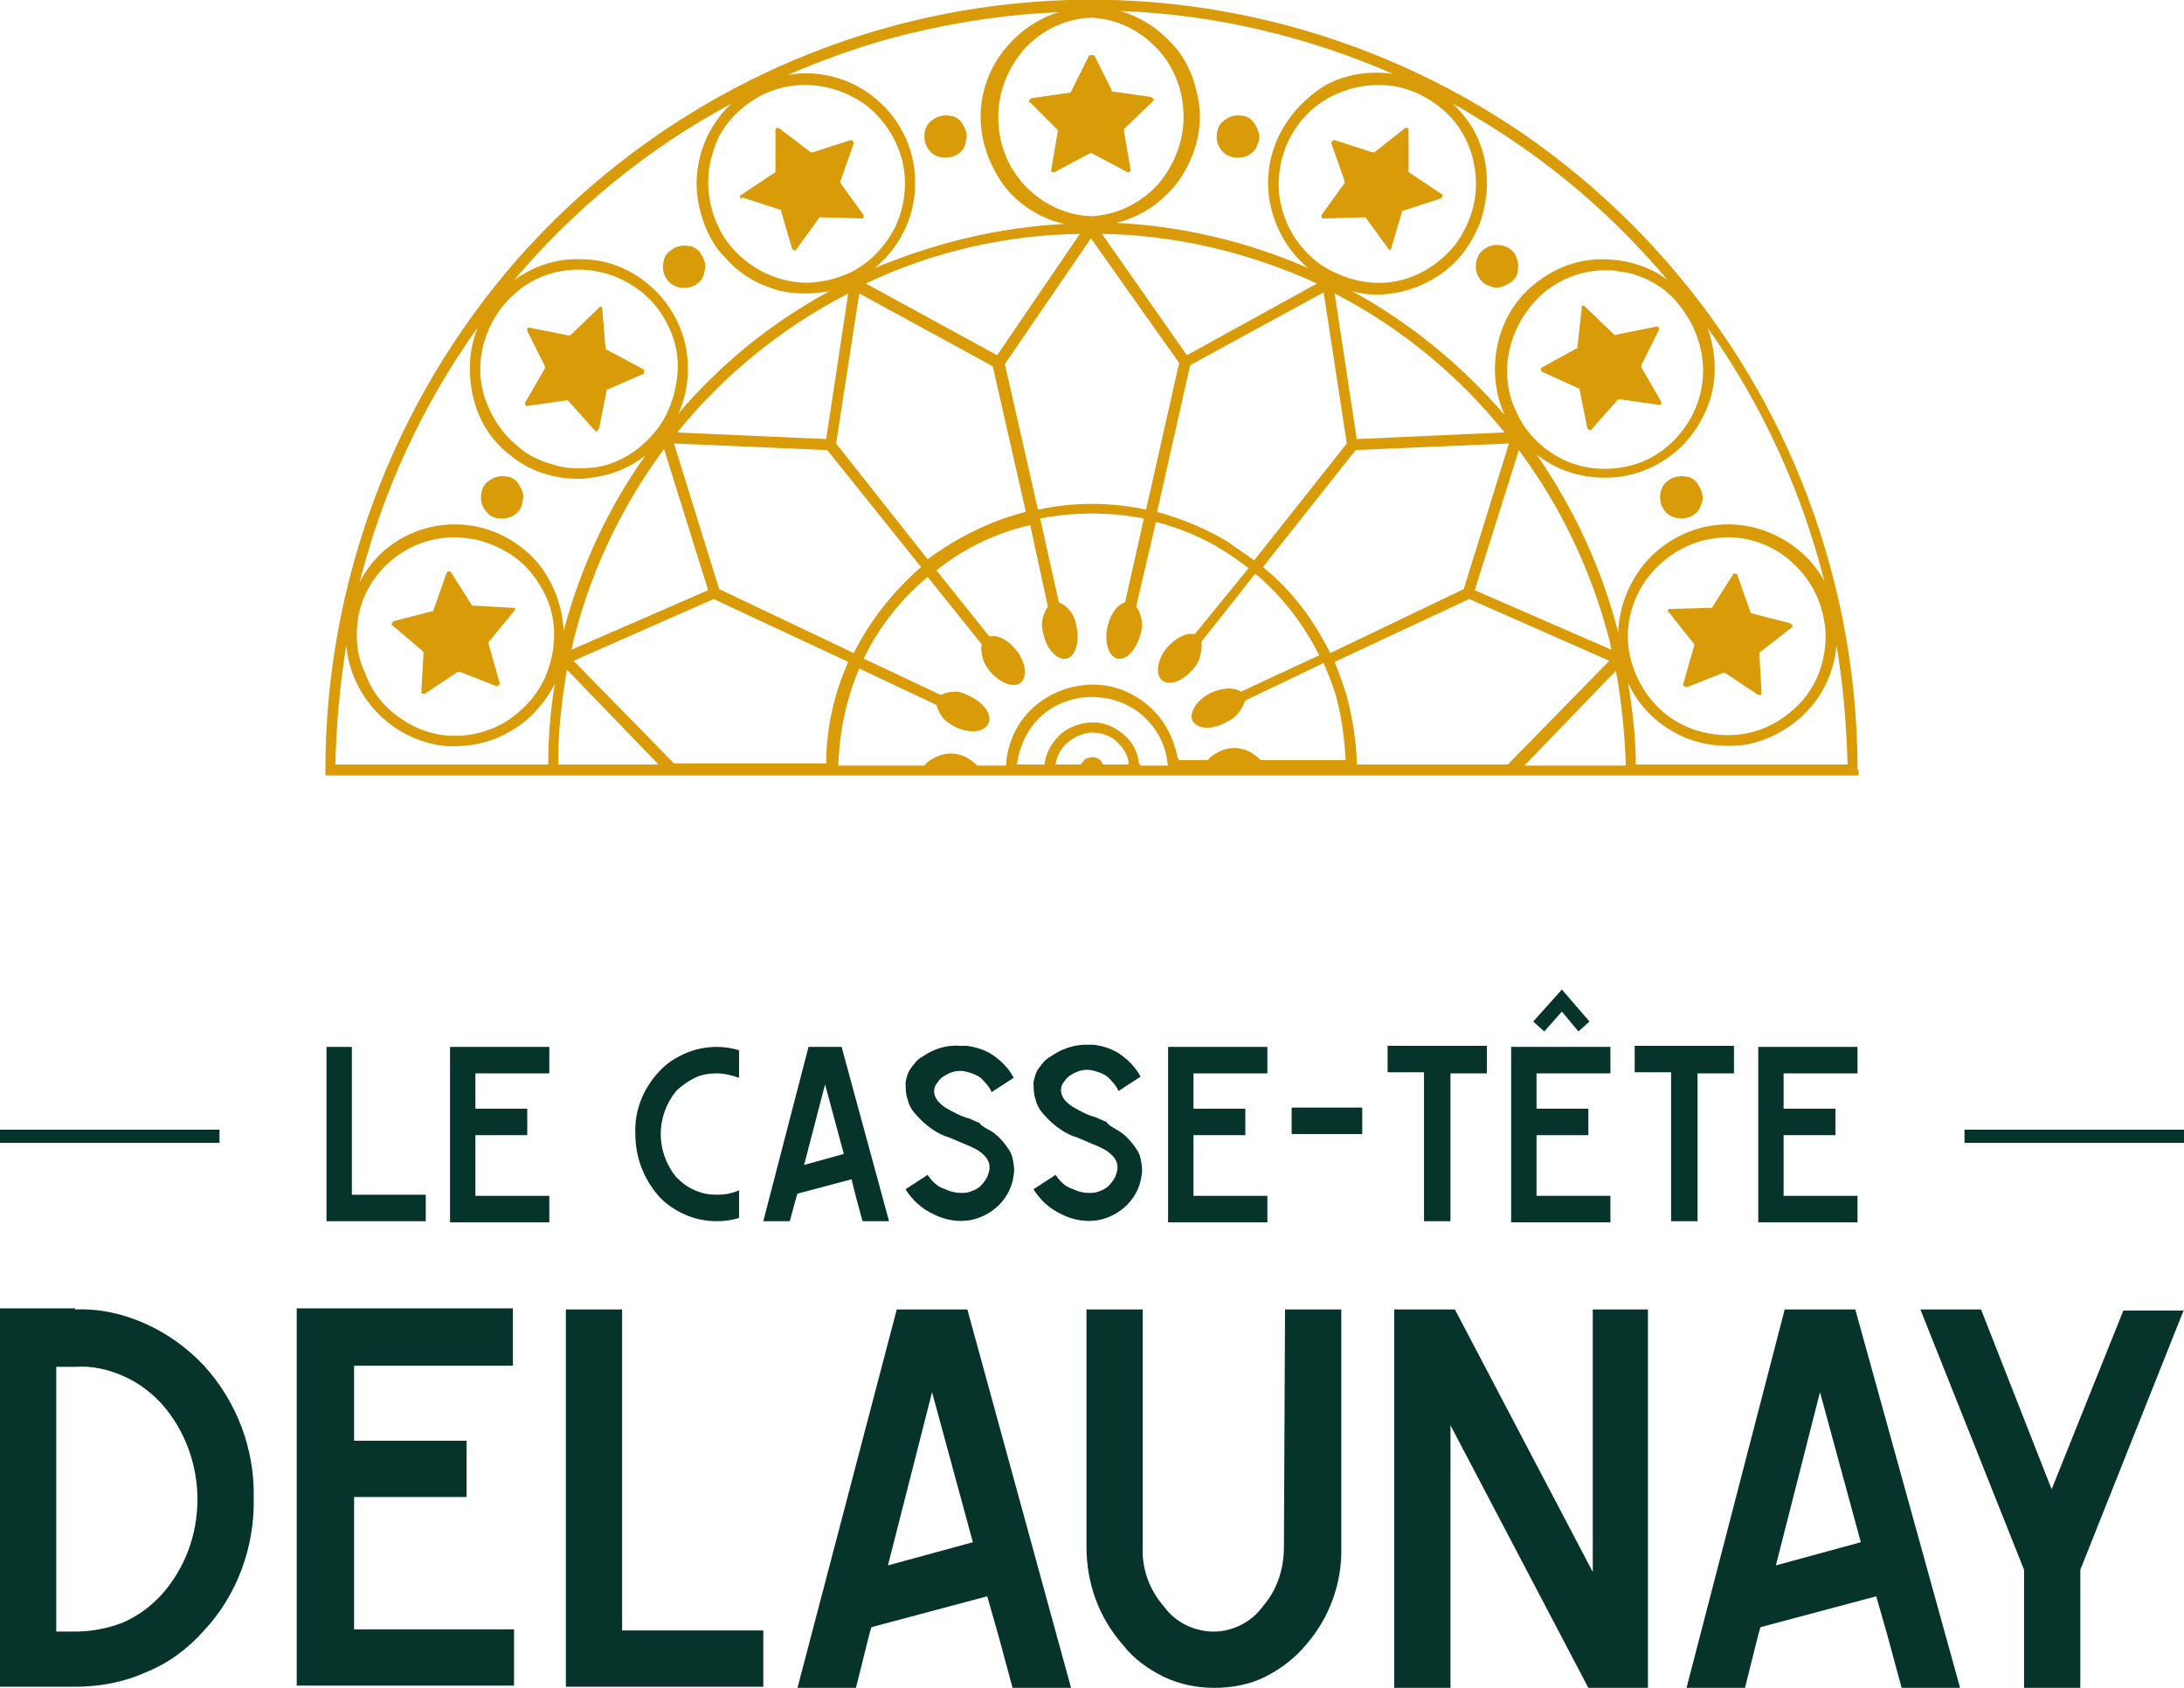 <?xml version="1.0" encoding="utf-8"?>
<!-- Generator: Adobe Illustrator 25.3.0, SVG Export Plug-In . SVG Version: 6.00 Build 0)  -->
<svg version="1.1" id="Calque_1" xmlns="http://www.w3.org/2000/svg" xmlns:xlink="http://www.w3.org/1999/xlink" x="0px" y="0px"
	 viewBox="0 0 198 153" style="enable-background:new 0 0 198 153;" xml:space="preserve">
<style type="text/css">
	.st0{fill:#06332A;}
	.st1{fill:#D99B07;}
</style>
<g>
	<g>
		<path class="st0" d="M6.8,118.7c2.2-0.1,4.4,0.4,6.4,1.3c2,0.9,3.8,2.2,5.3,3.8c3,3.3,4.6,7.6,4.5,12c0.1,4.4-1.5,8.8-4.5,12
			c-1.5,1.7-3.3,3-5.3,3.8c-2,0.9-4.2,1.3-6.4,1.3H0v-34.3H6.8z M6.8,147.9c1.5,0,3-0.3,4.3-0.8c1.4-0.6,2.6-1.5,3.6-2.6
			c2.1-2.4,3.2-5.4,3.2-8.6c0-3.1-1.1-6.2-3.2-8.6c-1-1.1-2.2-2-3.6-2.6c-1.4-0.6-2.8-0.9-4.3-0.8H5.1v24H6.8z"/>
		<path class="st0" d="M46.5,118.7v5.1H32.1v6.8h10.2v5.1H32.1v12h14.5v5.1H26.9v-34.2H46.5z"/>
		<path class="st0" d="M56.4,118.8v29h12.8v5.1H51.3v-34.2H56.4z"/>
		<path class="st0" d="M116.5,118.7h5.1v21.5c0.1,3.3-1.1,6.5-3.2,8.9c-1,1.2-2.3,2.2-3.7,2.9c-1.4,0.7-3,1-4.6,1s-3.1-0.3-4.6-1
			c-1.4-0.7-2.7-1.6-3.7-2.9c-2.2-2.5-3.3-5.6-3.3-8.9v-21.5h5.1v21.5c-0.1,2,0.6,3.9,1.9,5.4c0.5,0.7,1.2,1.3,2,1.7
			c0.8,0.4,1.7,0.6,2.5,0.6c0.9,0,1.7-0.2,2.5-0.6c0.8-0.4,1.5-1,2-1.7c1.3-1.5,1.9-3.4,1.9-5.4L116.5,118.7z"/>
		<path class="st0" d="M149.4,118.7V153H144l-12.5-23.8V153h-5.1v-34.3h5.5l12.5,23.8v-23.8H149.4z"/>
		<path class="st0" d="M198,118.7l-9.4,23.6V153h-5.1v-10.7l-9.4-23.6h5.5L186,135l6.5-16.2H198z"/>
		<path class="st0" d="M87.7,118.7h-6.4L72.3,153h5.3l1.2-4.8l0.2-0.7l10.5-2.8l1,3.5l1.3,4.8h5.3L87.7,118.7z M84.5,126.2l3.7,13.6
			l-7.7,2.1L84.5,126.2z"/>
		<path class="st0" d="M168.2,118.7h-6.4l-8.9,34.3h5.3l1.2-4.8l0.2-0.7l10.5-2.8l1,3.5l1.3,4.8h5.3L168.2,118.7z M165,126.2
			l3.7,13.6l-7.7,2.1L165,126.2z"/>
		<path class="st0" d="M31.9,94.9v13.4h6.7v2.4h-9V94.9H31.9z"/>
		<path class="st0" d="M49.8,94.9v2.4h-6.7v3.2h4.7v2.4h-4.7v5.5h6.7v2.4h-9V94.9H49.8z"/>
		<path class="st0" d="M57.6,102.8c-0.1-2.1,0.7-4.1,2.1-5.6c0.7-0.8,1.5-1.3,2.4-1.7s1.9-0.6,2.9-0.6c0.7,0,1.3,0.1,2,0.3v2.5
			c-0.6-0.2-1.3-0.4-2-0.4c-0.7,0-1.4,0.1-2,0.4c-0.6,0.3-1.2,0.7-1.7,1.2c-0.9,1.1-1.4,2.5-1.4,3.9c0,1.4,0.5,2.8,1.4,3.9
			c0.5,0.5,1,0.9,1.7,1.2s1.3,0.4,2,0.4c0.7,0,1.3-0.1,2-0.4v2.5c-0.6,0.2-1.3,0.3-2,0.3c-1,0-2-0.2-2.9-0.6c-0.9-0.4-1.8-1-2.4-1.7
			C58.3,106.8,57.6,104.8,57.6,102.8z"/>
		<path class="st0" d="M89.8,102.5c0.5,0.3,0.9,0.7,1.3,1.2c0.3,0.4,0.6,0.8,0.7,1.3c0.1,0.5,0.2,1,0.1,1.5c-0.1,1-0.6,2-1.3,2.7
			c-0.7,0.7-1.6,1.2-2.6,1.4c-1.1,0.2-2.3,0-3.3-0.5c-1.1-0.5-2-1.3-2.6-2.3l2-1.3c0.4,0.6,0.9,1.1,1.6,1.3c0.6,0.3,1.3,0.4,2,0.3
			c0.4-0.1,0.9-0.3,1.2-0.6c0.3-0.3,0.6-0.7,0.7-1.1c0.3-0.8,0-1.5-0.9-2.1c-0.5-0.3-1-0.5-1.5-0.7c-0.9-0.4-1.4-0.6-1.5-0.6
			c-1-0.4-1.9-1.1-2.6-1.9c-0.4-0.4-0.7-0.9-0.8-1.4c-0.2-0.5-0.2-1.1-0.2-1.6c0.1-0.5,0.2-0.9,0.5-1.3c0.3-0.4,0.6-0.8,1-1
			c1-0.7,2.2-1.1,3.4-1c0.2,0,0.4,0,0.6,0c0.9,0.1,1.8,0.4,2.5,0.9c0.7,0.5,1.4,1.2,1.8,2l-2,1.3c-0.2-0.5-0.6-0.9-1-1.3
			c-0.4-0.3-1-0.5-1.5-0.6c-0.7-0.1-1.3,0.1-1.9,0.5c-0.3,0.2-0.5,0.5-0.7,0.8c-0.3,0.7,0,1.4,0.9,2c0.7,0.4,1.4,0.8,2.2,1
			c0.4,0.2,0.7,0.3,0.9,0.4C88.9,102,89.4,102.3,89.8,102.5z"/>
		<path class="st0" d="M101.4,102.5c0.5,0.3,0.9,0.7,1.3,1.2c0.3,0.4,0.6,0.8,0.7,1.3c0.1,0.5,0.2,1,0.1,1.5c-0.1,1-0.6,2-1.3,2.7
			c-0.7,0.7-1.6,1.2-2.6,1.4c-1.1,0.2-2.3,0-3.3-0.5c-1.1-0.5-2-1.3-2.6-2.3l2-1.3c0.4,0.6,0.9,1.1,1.6,1.3c0.6,0.3,1.3,0.4,2,0.3
			c0.4-0.1,0.9-0.3,1.2-0.6c0.3-0.3,0.6-0.7,0.7-1.1c0.3-0.8,0-1.5-0.9-2.1c-0.5-0.3-1-0.5-1.5-0.7c-0.9-0.4-1.4-0.6-1.5-0.6
			c-1-0.4-1.9-1.1-2.6-1.9c-0.4-0.4-0.7-0.9-0.8-1.4c-0.2-0.5-0.2-1.1-0.2-1.6c0.1-0.5,0.2-0.9,0.5-1.3c0.3-0.4,0.6-0.8,1-1
			c1-0.7,2.1-1.1,3.3-1.1c0.2,0,0.4,0,0.6,0c0.9,0.1,1.8,0.4,2.5,0.9s1.4,1.2,1.8,2l-2,1.3c-0.2-0.5-0.6-0.9-1-1.3
			c-0.4-0.3-1-0.5-1.5-0.6c-0.7-0.1-1.3,0.1-1.9,0.5c-0.3,0.2-0.5,0.5-0.7,0.8c-0.3,0.7,0,1.4,0.9,2c0.7,0.4,1.4,0.8,2.2,1
			c0.4,0.2,0.7,0.3,0.9,0.4C100.5,102,100.9,102.2,101.4,102.5z"/>
		<path class="st0" d="M114.9,94.9v2.4h-6.7v3.2h4.7v2.4h-4.7v5.5h6.7v2.4h-9V94.9H114.9z"/>
		<path class="st0" d="M117.1,100.4h6.4v2.4h-6.4V100.4z"/>
		<path class="st0" d="M134.8,94.9v2.4h-3.3v13.4h-2.4V97.2h-3.3v-2.4H134.8z"/>
		<path class="st0" d="M146,94.9v2.4h-6.7v3.2h4.7v2.4h-4.7v5.5h6.7v2.4h-9V94.9H146z M144.1,92.6l-1,0.9l-1.5-1.8l-1.6,1.8l-1-0.9
			l2.6-2.9L144.1,92.6z"/>
		<path class="st0" d="M157.2,94.9v2.4h-3.3v13.4h-2.4V97.2h-3.3v-2.4H157.2z"/>
		<path class="st0" d="M168.4,94.9v2.4h-6.7v3.2h4.7v2.4h-4.7v5.5h6.7v2.4h-9V94.9H168.4z"/>
		<path class="st0" d="M76.3,94.9h-3l-4.1,15.8h2.4l0.6-2.2l0.1-0.3l4.9-1.3l0.4,1.6l0.6,2.2h2.4L76.3,94.9z M74.8,98.3l1.7,6.3
			l-3.6,1L74.8,98.3z"/>
		<path class="st0" d="M19.9,102.4H0v1.2h19.9V102.4z"/>
		<path class="st0" d="M198,102.4h-19.9v1.2H198V102.4z"/>
		<path class="st1" d="M168.4,69.8c0-5.7-0.7-11.5-2.1-17c-4.1-16.5-14.1-30.9-28.1-40.6c-14-9.6-31-13.8-47.8-11.7
			c-16.8,2.1-32.3,10.3-43.5,23C35.7,36.3,29.5,52.8,29.5,69.8v0.5h139V69.8z M100,69.3c-0.1-0.2-0.2-0.4-0.4-0.5
			c-0.3-0.2-0.6-0.2-0.9-0.1c-0.2,0-0.3,0.1-0.4,0.2s-0.2,0.2-0.3,0.4h-2.3c0.1-0.8,0.5-1.5,1.1-2c0.6-0.5,1.3-0.8,2.1-0.9
			c0.8,0,1.6,0.2,2.2,0.7c0.6,0.5,1.1,1.2,1.2,1.9c0,0.1,0,0.2,0,0.3H100z M103.2,68.8c-0.2-1-0.8-1.9-1.7-2.5
			c-0.8-0.6-1.8-0.9-2.8-0.8c-1,0.1-2,0.5-2.7,1.2s-1.2,1.6-1.3,2.6h-2.5c0.2-1.6,0.9-3.1,2-4.2c1.1-1.1,2.7-1.8,4.3-1.9
			c1.6-0.1,3.2,0.3,4.5,1.2c1.3,0.9,2.3,2.3,2.7,3.9c0.1,0.4,0.1,0.7,0.2,1.1h-2.5C103.2,69.1,103.2,69,103.2,68.8z M106.6,68
			c-0.5-1.8-1.5-3.4-3.1-4.5c-1.5-1.1-3.4-1.6-5.2-1.4c-1.9,0.2-3.6,1-4.9,2.3c-1.3,1.3-2.1,3.1-2.2,5h-2.6
			c-0.3-0.3-0.7-0.6-1.1-0.8c-0.4-0.2-0.9-0.3-1.3-0.3s-0.9,0.1-1.3,0.3c-0.4,0.2-0.8,0.4-1.1,0.8h-7.8c0.1-3,0.7-6,1.9-8.8l7,3.3
			c0.1,0.4,0.3,0.8,0.6,1.2c0.3,0.3,0.7,0.6,1.1,0.8c1.3,0.6,2.6,0.5,3-0.3s-0.4-1.9-1.7-2.5c-0.4-0.2-0.8-0.4-1.3-0.4
			c-0.5,0-0.9,0.1-1.3,0.3l-7-3.3c1.4-2.9,3.4-5.4,5.8-7.4l4.9,6.1c-0.1,0.4,0,0.9,0.1,1.3c0.1,0.4,0.4,0.8,0.6,1.1
			c0.9,1.1,2.2,1.6,2.8,1.1c0.7-0.5,0.5-1.9-0.4-3c-0.7-0.9-1.7-1.4-2.4-1.2l-4.8-6c2.5-2,5.4-3.4,8.5-4.1L95,55
			c-0.3,0.4-0.4,0.8-0.5,1.2s0,0.9,0.1,1.3c0.3,1.4,1.3,2.4,2.1,2.2c0.8-0.2,1.2-1.5,0.9-2.9c-0.1-0.5-0.2-0.9-0.5-1.3
			c-0.3-0.4-0.6-0.7-1.1-0.9l-1.7-7.6c3.1-0.6,6.3-0.6,9.4,0l-1.7,7.6c-0.7,0.2-1.3,1-1.6,2.2c-0.3,1.4,0.1,2.7,0.9,2.9
			c0.8,0.2,1.7-0.8,2.1-2.2c0.1-0.4,0.2-0.9,0.1-1.3c-0.1-0.4-0.2-0.9-0.5-1.2l1.8-7.7c2.2,0.6,4.2,1.4,6.1,2.6
			c0.8,0.5,1.5,1,2.3,1.6l-4.9,6c-0.7-0.2-1.7,0.3-2.5,1.2c-0.9,1.1-1.1,2.5-0.4,3c0.7,0.5,1.9,0,2.8-1.1c0.3-0.3,0.5-0.7,0.6-1.1
			c0.1-0.4,0.2-0.8,0.1-1.3l4.9-6.2c2.4,2,4.4,4.6,5.8,7.4l-7.1,3.3c-0.6-0.4-1.6-0.4-2.7,0.1c-1.3,0.6-2,1.8-1.7,2.5
			c0.4,0.8,1.7,0.9,3,0.2c0.4-0.2,0.8-0.4,1.1-0.8c0.3-0.3,0.5-0.7,0.7-1.2l7.1-3.4c0.5,1.2,1,2.4,1.3,3.7c0.4,1.7,0.6,3.4,0.7,5.1
			h-7.7c-0.3-0.3-0.7-0.6-1.1-0.8c-0.4-0.2-0.9-0.3-1.3-0.3s-0.9,0.1-1.3,0.3c-0.4,0.2-0.8,0.4-1.1,0.8h-2.6
			C106.8,68.9,106.7,68.4,106.6,68z M69.1,8.6C70.3,8,71.7,7.7,73,7.7c2,0,4,0.7,5.6,1.9c1.6,1.3,2.7,3,3.2,5c0.5,2,0.2,4.1-0.6,5.9
			c-0.9,1.8-2.3,3.3-4.1,4.2c-1.1,0.5-2.2,0.8-3.4,0.9c-1.2,0.1-2.3-0.1-3.5-0.5c-1.1-0.4-2.1-1-3-1.8c-0.9-0.8-1.6-1.7-2.1-2.8
			c-1-2.1-1.2-4.6-0.4-6.9C65.3,11.5,67,9.7,69.1,8.6z M152.5,28c1.2,1.6,1.9,3.6,1.9,5.6c0,2-0.7,4-2,5.6c-1.3,1.6-3,2.7-5,3.1
			c-2,0.4-4,0.2-5.8-0.7c-1.8-0.9-3.3-2.4-4.1-4.2c-0.9-1.8-1.1-3.9-0.6-5.9c0.5-2,1.6-3.7,3.1-5c1.6-1.3,3.5-2,5.6-2
			c0.4,0,0.8,0,1.1,0.1c1.2,0.1,2.3,0.5,3.3,1.1C150.9,26.2,151.8,27,152.5,28z M122.3,63.9c-0.3-1.3-0.8-2.6-1.3-3.9l12.2-5.7
			l12.7,5.6l-9.2,9.4H123C123,67.5,122.7,65.7,122.3,63.9z M60.2,40.7l4,12.8l-12.4,5.4C53.3,52.3,56.2,46.1,60.2,40.7z M64.7,54.3
			l12.2,5.7c-1.3,2.9-2,6.1-2,9.2H61.1L52,59.9L64.7,54.3z M65.2,53.4l-4.1-13.2l13.9,0.6l8.5,10.6c-2.5,2.2-4.6,4.8-6.1,7.8
			L65.2,53.4z M75.8,40.2l2.1-13.6L90,33.2l3,13.2c-3.2,0.8-6.2,2.3-8.9,4.3L75.8,40.2z M91.1,33l7.8-11.4l8,11.3l-3,13.3
			c-3.2-0.7-6.6-0.7-9.8,0L91.1,33z M107.6,32.2l-7.7-11c6.7,0.1,13.4,1.7,19.5,4.5L107.6,32.2z M107.9,33.1l12.1-6.6l2.1,13.7
			l-8.4,10.6c-0.8-0.6-1.6-1.1-2.4-1.7c-2-1.2-4.2-2.1-6.4-2.7L107.9,33.1z M122.9,40.8l13.9-0.6l-4.1,13.2l-12.1,5.8
			c-1.5-3-3.5-5.7-6.1-7.8L122.9,40.8z M133.7,53.5l4-12.7c3.8,5.1,6.6,11,8.2,17.2c0.1,0.3,0.1,0.6,0.2,0.9L133.7,53.5z M123,39.8
			l-2-13.2c6,3.1,11.2,7.4,15.4,12.6L123,39.8z M116.4,19.5c-0.7-2-0.6-4.1,0.1-6c0.7-1.9,2.1-3.6,3.9-4.6c1.8-1,3.9-1.4,5.9-1.1
			c2,0.3,3.9,1.4,5.3,2.9c1.4,1.6,2.1,3.5,2.2,5.6c0.1,2.1-0.6,4.1-1.8,5.8c-1.3,1.6-3,2.8-5,3.3c-2,0.5-4.1,0.2-6-0.7
			c-1.1-0.5-2-1.2-2.8-2.1S116.8,20.7,116.4,19.5L116.4,19.5z M116,12.2c-1,2-1.3,4.3-0.8,6.5c0.5,2.2,1.7,4.2,3.4,5.6
			c-5.5-2.4-11.4-3.8-17.4-4.1c1.7-0.4,3.3-1.3,4.5-2.5c1.3-1.2,2.2-2.8,2.7-4.5c0.5-1.7,0.5-3.5,0-5.2c-0.4-1.7-1.3-3.3-2.6-4.5
			c-1.2-1.2-2.6-2-4.2-2.5c8.5,0.3,16.9,2.3,24.7,5.7c-2.1-0.3-4.2,0-6.1,1C118.4,8.8,116.9,10.4,116,12.2L116,12.2z M98.9,1.6
			c2.3,0.1,4.4,1.1,6,2.8c1.6,1.7,2.4,3.9,2.4,6.2c0,2.3-0.9,4.5-2.4,6.2c-1.6,1.7-3.7,2.7-6,2.8c-2.3-0.1-4.4-1.1-6-2.8
			c-1.6-1.7-2.4-3.9-2.4-6.2c0-2.3,0.9-4.5,2.4-6.2C94.5,2.7,96.6,1.7,98.9,1.6z M90.4,32.2l-11.9-6.5c6.1-2.9,12.7-4.4,19.4-4.5
			L90.4,32.2z M74.9,39.8l-13.5-0.6c4.2-5.2,9.5-9.5,15.5-12.6L74.9,39.8z M59.5,39c-0.7,0.9-1.6,1.7-2.6,2.3c-1,0.6-2.1,1-3.3,1.1
			c-1.2,0.1-2.3,0.1-3.5-0.3c-1.1-0.3-2.2-0.8-3.1-1.6c-1.4-1.1-2.4-2.6-3-4.3c-0.6-1.7-0.6-3.5-0.1-5.2s1.4-3.2,2.8-4.4
			c1.3-1.2,3-1.9,4.7-2.1s3.5,0.1,5.1,0.9c1.6,0.8,2.9,2,3.8,3.6s1.3,3.3,1.1,5.1C61.2,35.9,60.6,37.6,59.5,39z M46.3,41.3
			c1.7,1.4,3.9,2.1,6.1,2.1c0.4,0,0.8,0,1.2-0.1c1.8-0.2,3.5-0.9,4.9-2c-3.4,4.8-5.9,10.2-7.4,15.9c-0.1-2.2-0.9-4.3-2.2-6
			c-1.4-1.7-3.3-2.9-5.4-3.4c-2.1-0.5-4.3-0.3-6.3,0.6c-2,0.9-3.6,2.4-4.6,4.4c2.1-8.3,5.7-16.1,10.7-23.1c-0.8,2-0.9,4.2-0.4,6.3
			C43.4,38.2,44.6,40,46.3,41.3z M32.5,55.8c0.4-2,1.5-3.8,3.1-5.1c1.6-1.3,3.6-2,5.6-2c0.6,0,1.2,0.1,1.9,0.2
			c1.7,0.4,3.3,1.2,4.6,2.5c1.2,1.3,2.1,2.9,2.4,4.6c0.3,1.7,0.1,3.5-0.6,5.2s-1.9,3-3.3,4c-1.5,1-3.2,1.5-5,1.5
			c-1.8,0-3.5-0.6-4.9-1.6c-1.5-1-2.6-2.4-3.2-4.1C32.3,59.4,32.2,57.5,32.5,55.8L32.5,55.8z M59.7,69.3h-9.1c0-2.9,0.3-5.7,0.8-8.6
			L59.7,69.3z M146.5,60.8c0.5,2.8,0.8,5.7,0.9,8.6h-9.2L146.5,60.8z M146.7,57.3c-1.5-5.8-4-11.2-7.4-16.1c1.8,1.4,3.9,2.1,6.2,2.1
			c2.2,0,4.3-0.7,6.1-2.1c1.7-1.3,2.9-3.2,3.5-5.2c0.6-2.1,0.4-4.3-0.3-6.3c4.9,6.9,8.5,14.7,10.6,23c-1-1.9-2.7-3.4-4.7-4.3
			c-2-0.9-4.2-1.1-6.3-0.6c-2.1,0.5-4,1.7-5.4,3.4C147.5,53.1,146.8,55.2,146.7,57.3L146.7,57.3z M154.8,48.9
			c0.6-0.1,1.2-0.2,1.8-0.2c2.3,0,4.5,0.9,6.1,2.5c1.7,1.6,2.6,3.7,2.8,6c0.1,2.3-0.6,4.6-2.1,6.3c-1.5,1.7-3.6,2.9-5.9,3.1
			c-2.3,0.2-4.6-0.4-6.4-1.8c-1.8-1.4-3-3.5-3.4-5.7c-0.4-2.3,0.2-4.6,1.5-6.5C150.6,50.7,152.5,49.4,154.8,48.9z M151.2,25.4
			c-1.7-1.3-3.8-1.9-6-1.9s-4.2,0.8-5.9,2.1c-1.8,1.4-3,3.3-3.5,5.5c-0.5,2.2-0.3,4.5,0.6,6.5c-3.9-4.5-8.5-8.3-13.8-11.2
			c0.7,0.2,1.4,0.3,2.2,0.3c2,0,3.9-0.6,5.6-1.7c1.7-1.1,2.9-2.7,3.7-4.6c0.7-1.9,0.9-3.9,0.5-5.9c-0.4-2-1.4-3.7-2.9-5.1
			c0.8,0.4,1.6,0.9,2.4,1.4C140.6,14.7,146.3,19.6,151.2,25.4z M82.2,3.1c4.5-1.1,9.1-1.8,13.8-2c-2,0.6-3.8,1.9-5.1,3.6
			s-2,3.8-2,5.9c0,2.2,0.8,4.4,2.1,6.2c1.4,1.8,3.3,3,5.5,3.5c-5.9,0.3-11.7,1.7-17.2,4c1.7-1.4,2.9-3.3,3.4-5.4
			c0.5-2.1,0.3-4.4-0.6-6.4c-0.9-2-2.4-3.6-4.4-4.7c-1.9-1-4.1-1.4-6.3-1C74.9,5.3,78.5,4,82.2,3.1z M66.3,9.4
			c-1.3,1.2-2.2,2.7-2.7,4.3c-0.5,1.6-0.6,3.4-0.2,5.1c0.4,1.7,1.1,3.3,2.3,4.5c1.1,1.3,2.6,2.3,4.2,2.8c1,0.4,2.1,0.5,3.2,0.5
			c0.7,0,1.4-0.1,2.1-0.2C70,29.2,65.3,33,61.5,37.5c0.9-2,1.1-4.2,0.6-6.4c-0.5-2.1-1.7-4-3.4-5.4c-1.7-1.4-3.8-2.2-6-2.2
			c-2.2-0.1-4.3,0.6-6.1,1.9C52.1,18.9,58.8,13.4,66.3,9.4z M31.4,58.5c0.1,1.6,0.7,3.2,1.6,4.6c1,1.5,2.3,2.7,3.9,3.5
			c1.6,0.8,3.3,1.2,5.1,1c1.8-0.1,3.4-0.7,4.9-1.7c1.5-1,2.6-2.4,3.4-3.9c-0.4,2.4-0.6,4.9-0.6,7.3H30.4
			C30.5,65.7,30.8,62.1,31.4,58.5z M148.3,69.3c0-2.5-0.3-5-0.7-7.4c0.9,2,2.5,3.6,4.4,4.6c1.9,1,4.1,1.3,6.3,1
			c2.1-0.4,4.1-1.5,5.6-3.1c1.5-1.6,2.4-3.7,2.6-5.9c0.6,3.6,0.9,7.2,1,10.8H148.3z"/>
		<path class="st1" d="M38.3,59C38.3,59,38.3,59,38.3,59c0,0.1,0.1,0.1,0.1,0.1l-0.2,3.6c0,0,0,0.1,0,0.1c0,0,0.1,0.1,0.1,0.1
			s0.1,0,0.1,0c0,0,0.1,0,0.1,0l3-2c0,0,0,0,0.1,0c0,0,0,0,0.1,0l3.3,1.3c0,0,0.1,0,0.1,0c0,0,0.1,0,0.1-0.1c0,0,0.1-0.1,0.1-0.1
			c0,0,0-0.1,0-0.1l-1-3.5c0,0,0,0,0-0.1s0,0,0-0.1l2.3-2.8c0,0,0-0.1,0.1-0.1c0,0,0-0.1,0-0.1c0,0,0-0.1-0.1-0.1c0,0-0.1,0-0.1,0
			l-3.5-0.2c0,0,0,0-0.1,0c0,0,0,0-0.1,0l-1.9-3c0,0-0.1-0.1-0.1-0.1c0,0-0.1,0-0.1,0c0,0-0.1,0-0.1,0c0,0-0.1,0.1-0.1,0.1l-1.2,3.4
			c0,0,0,0,0,0.1c0,0,0,0-0.1,0l-3.5,0.9c0,0-0.1,0-0.1,0.1s-0.1,0.1-0.1,0.1c0,0,0,0.1,0,0.1c0,0,0,0.1,0.1,0.1L38.3,59z"/>
		<path class="st1" d="M58.2,33.4L55,31.7c0,0,0,0-0.1,0c0,0,0,0,0-0.1L54.6,28c0,0,0-0.1,0-0.1c0,0-0.1-0.1-0.1-0.1
			c0,0-0.1,0-0.1,0c0,0-0.1,0-0.1,0.1l-2.6,2.5c0,0,0,0-0.1,0c0,0,0,0-0.1,0l-3.5-0.7c0,0-0.1,0-0.1,0c0,0-0.1,0-0.1,0.1
			c0,0,0,0.1,0,0.1c0,0,0,0.1,0,0.1l1.6,3.2c0,0,0,0,0,0.1c0,0,0,0,0,0.1l-1.8,3.1c0,0,0,0.1,0,0.1c0,0,0,0.1,0,0.1
			c0,0,0.1,0.1,0.1,0.1c0,0,0.1,0,0.1,0l3.5-0.5c0,0,0,0,0.1,0c0,0,0,0,0.1,0l2.4,2.7c0,0,0.1,0.1,0.1,0.1c0,0,0.1,0,0.1,0
			c0,0,0.1,0,0.1-0.1c0,0,0-0.1,0.1-0.1l0.7-3.5c0,0,0,0,0-0.1c0,0,0,0,0.1,0l3.2-1.4c0,0,0.1,0,0.1-0.1c0,0,0-0.1,0-0.1
			c0,0,0-0.1,0-0.1C58.3,33.4,58.2,33.4,58.2,33.4z"/>
		<path class="st1" d="M67.3,17.9l3.4,1.1c0,0,0,0,0.1,0c0,0,0,0,0,0.1l1,3.4c0,0,0,0.1,0.1,0.1c0,0,0.1,0,0.1,0.1c0,0,0.1,0,0.1,0
			c0,0,0.1,0,0.1-0.1l2.1-2.9c0,0,0,0,0.1,0c0,0,0,0,0.1,0l3.6,0.1c0,0,0.1,0,0.1,0c0,0,0.1-0.1,0.1-0.1c0,0,0-0.1,0-0.1
			c0,0,0-0.1,0-0.1l-2.1-2.9c0,0,0,0,0-0.1c0,0,0,0,0-0.1l1.2-3.4c0,0,0-0.1,0-0.1c0,0,0-0.1-0.1-0.1c0,0-0.1-0.1-0.1-0.1
			c0,0-0.1,0-0.1,0l-3.4,1.1c0,0,0,0-0.1,0c0,0,0,0-0.1,0l-2.9-2.2c0,0-0.1,0-0.1,0c0,0-0.1,0-0.1,0c0,0-0.1,0.1-0.1,0.1
			c0,0,0,0.1,0,0.1v3.6c0,0,0,0,0,0.1c0,0,0,0,0,0.1l-3,2c-0.1,0-0.1,0.1-0.2,0.1c0,0.1,0,0.1,0,0.2c0,0.1,0.1,0.1,0.1,0.2
			C67.2,17.9,67.3,17.9,67.3,17.9z"/>
		<path class="st1" d="M95.9,11.8C95.9,11.8,95.9,11.9,95.9,11.8c0,0.1,0,0.1,0,0.1l-0.6,3.5c0,0,0,0.1,0,0.1c0,0,0,0.1,0.1,0.1
			c0,0,0.1,0,0.1,0c0,0,0.1,0,0.1,0l3.2-1.7c0,0,0,0,0.1,0s0,0,0.1,0l3.2,1.7c0,0,0.1,0,0.1,0c0,0,0.1,0,0.1,0c0,0,0.1-0.1,0.1-0.1
			c0,0,0-0.1,0-0.1l-0.6-3.5c0,0,0,0,0-0.1c0,0,0,0,0-0.1l2.6-2.5c0,0,0.1-0.1,0.1-0.1c0,0,0-0.1,0-0.1c0,0,0-0.1-0.1-0.1
			c0,0-0.1,0-0.1-0.1l-3.5-0.5c0,0,0,0-0.1,0c0,0,0,0,0-0.1l-1.6-3.2C99.1,5,99,5,99,5c0,0-0.1,0-0.1,0s-0.1,0-0.1,0
			c0,0-0.1,0.1-0.1,0.1l-1.6,3.2c0,0,0,0,0,0.1c0,0,0,0-0.1,0l-3.5,0.5c0,0-0.1,0-0.1,0.1c0,0-0.1,0.1-0.1,0.1c0,0,0,0.1,0,0.1
			c0,0,0,0.1,0.1,0.1L95.9,11.8z"/>
		<path class="st1" d="M45.5,47c0.4,0,0.8-0.1,1.1-0.3c0.3-0.2,0.6-0.5,0.7-0.9c0.1-0.4,0.2-0.8,0.1-1.1c-0.1-0.4-0.3-0.7-0.5-1
			c-0.3-0.3-0.6-0.5-1-0.5c-0.4-0.1-0.8,0-1.1,0.1c-0.4,0.2-0.7,0.4-0.9,0.7c-0.2,0.3-0.3,0.7-0.3,1.1c0,0.5,0.2,1,0.6,1.4
			C44.4,46.8,44.9,47,45.5,47z"/>
		<path class="st1" d="M62,26.1c0.4,0,0.8-0.1,1.1-0.3s0.6-0.5,0.7-0.9c0.1-0.4,0.2-0.8,0.1-1.1c-0.1-0.4-0.3-0.7-0.5-1
			c-0.3-0.3-0.6-0.5-1-0.5c-0.4-0.1-0.8,0-1.1,0.1c-0.4,0.2-0.7,0.4-0.9,0.7c-0.2,0.3-0.3,0.7-0.3,1.1c0,0.5,0.2,1,0.6,1.4
			C61,25.9,61.5,26.1,62,26.1z"/>
		<path class="st1" d="M85.7,14.3c0.4,0,0.8-0.1,1.1-0.3c0.3-0.2,0.6-0.5,0.7-0.9c0.1-0.4,0.2-0.8,0.1-1.1c-0.1-0.4-0.3-0.7-0.5-1
			c-0.3-0.3-0.6-0.5-1-0.5c-0.4-0.1-0.8,0-1.1,0.1c-0.4,0.2-0.7,0.4-0.9,0.7c-0.2,0.3-0.3,0.7-0.3,1.1c0,0.5,0.2,1,0.6,1.4
			C84.7,14.1,85.2,14.3,85.7,14.3z"/>
		<path class="st1" d="M153.6,58.4C153.6,58.4,153.6,58.4,153.6,58.4c0,0.1,0,0.1,0,0.1l-1,3.5c0,0,0,0.1,0,0.1c0,0,0,0.1,0.1,0.1
			c0,0,0.1,0,0.1,0.1c0,0,0.1,0,0.1,0l3.3-1.3c0,0,0,0,0.1,0c0,0,0,0,0.1,0l3,2c0,0,0.1,0,0.1,0c0,0,0.1,0,0.1,0
			c0,0,0.1-0.1,0.1-0.1c0,0,0-0.1,0-0.1l-0.2-3.6c0,0,0-0.1,0.1-0.1l2.8-2.2c0,0,0.1-0.1,0.1-0.1s0-0.1,0-0.1c0,0,0-0.1-0.1-0.1
			c0,0-0.1-0.1-0.1-0.1l-3.5-0.9c0,0,0,0-0.1,0c0,0,0,0,0-0.1l-1.2-3.4c0,0,0-0.1-0.1-0.1c0,0-0.1,0-0.1,0c0,0-0.1,0-0.1,0
			c0,0-0.1,0-0.1,0.1l-1.9,3c0,0,0,0-0.1,0c0,0,0,0-0.1,0l-3.6,0.1c0,0-0.1,0-0.1,0c0,0-0.1,0.1-0.1,0.1c0,0,0,0.1,0,0.1
			c0,0,0,0.1,0.1,0.1L153.6,58.4z"/>
		<path class="st1" d="M146.3,30.3l-2.6-2.5c0,0-0.1-0.1-0.1-0.1c0,0-0.1,0-0.1,0c0,0-0.1,0-0.1,0.1c0,0,0,0.1,0,0.1l-0.4,3.6
			c0,0,0,0,0,0.1c0,0,0,0-0.1,0l-3.1,1.7c0,0-0.1,0.1-0.1,0.1c0,0,0,0.1,0,0.1s0,0.1,0,0.1c0,0,0.1,0.1,0.1,0.1l3.3,1.5
			c0,0,0,0,0.1,0c0,0,0,0,0,0.1l0.7,3.5c0,0,0,0.1,0.1,0.1c0,0,0.1,0.1,0.1,0.1c0,0,0.1,0,0.1,0c0,0,0.1,0,0.1-0.1l2.4-2.7
			c0,0,0,0,0.1,0c0,0,0,0,0.1,0l3.5,0.5c0,0,0.1,0,0.1,0c0,0,0.1,0,0.1-0.1c0,0,0-0.1,0-0.1c0,0,0-0.1,0-0.1l-1.8-3.1c0,0,0,0,0-0.1
			s0,0,0-0.1l1.6-3.2c0,0,0-0.1,0-0.1c0,0,0-0.1,0-0.1c0,0-0.1-0.1-0.1-0.1c0,0-0.1,0-0.1,0l-3.5,0.7
			C146.4,30.4,146.4,30.4,146.3,30.3C146.3,30.4,146.3,30.4,146.3,30.3z"/>
		<path class="st1" d="M126.1,22.6l1-3.4c0,0,0,0,0-0.1s0,0,0.1,0l3.4-1.1c0,0,0.1,0,0.1-0.1c0,0,0-0.1,0.1-0.1c0,0,0-0.1,0-0.1
			s0-0.1-0.1-0.1l-3-2c0,0,0,0,0-0.1c0,0,0,0,0-0.1v-3.6c0,0,0-0.1,0-0.1c0,0-0.1-0.1-0.1-0.1c0,0-0.1,0-0.1,0c0,0-0.1,0-0.1,0
			l-2.8,2.2c0,0,0,0-0.1,0c0,0,0,0-0.1,0l-3.4-1.1c0,0-0.1,0-0.1,0c0,0-0.1,0-0.1,0.1c0,0-0.1,0.1-0.1,0.1c0,0,0,0.1,0,0.1l1.2,3.4
			c0,0,0,0,0,0.1s0,0,0,0.1l-2.1,2.9c0,0,0,0.1,0,0.1c0,0,0,0.1,0,0.1c0,0,0.1,0.1,0.1,0.1c0,0,0.1,0,0.1,0l3.6-0.1c0,0,0,0,0.1,0
			c0,0,0,0,0.1,0l2.1,2.9c0,0,0.1,0,0.1,0.1c0,0,0.1,0,0.1,0C126,22.7,126,22.7,126.1,22.6C126.1,22.6,126.1,22.6,126.1,22.6z"/>
		<path class="st1" d="M152.4,47c0.4,0,0.8-0.1,1.1-0.3c0.3-0.2,0.6-0.5,0.7-0.9c0.2-0.4,0.2-0.8,0.1-1.1c-0.1-0.4-0.3-0.7-0.5-1
			c-0.3-0.3-0.6-0.5-1-0.5c-0.4-0.1-0.8,0-1.1,0.1s-0.7,0.4-0.9,0.7c-0.2,0.3-0.3,0.7-0.3,1.1c0,0.5,0.2,1,0.6,1.4
			C151.4,46.8,151.9,47,152.4,47z"/>
		<path class="st1" d="M133.8,24.1c0,0.4,0.1,0.8,0.3,1.1c0.2,0.3,0.5,0.6,0.9,0.7c0.4,0.2,0.8,0.2,1.1,0.1c0.4-0.1,0.7-0.3,1-0.5
			c0.3-0.3,0.5-0.6,0.5-1c0.1-0.4,0-0.8-0.1-1.1c-0.1-0.4-0.4-0.7-0.7-0.9c-0.3-0.2-0.7-0.3-1.1-0.3c-0.5,0-1,0.2-1.4,0.6
			C134,23.1,133.8,23.6,133.8,24.1z"/>
		<path class="st1" d="M112.2,14.3c0.4,0,0.8-0.1,1.1-0.3c0.3-0.2,0.6-0.5,0.7-0.9c0.2-0.4,0.2-0.8,0.1-1.1c-0.1-0.4-0.3-0.7-0.5-1
			c-0.3-0.3-0.6-0.5-1-0.5c-0.4-0.1-0.8,0-1.1,0.1c-0.4,0.2-0.7,0.4-0.9,0.7c-0.2,0.3-0.3,0.7-0.3,1.1c0,0.5,0.2,1,0.6,1.4
			C111.2,14.1,111.7,14.3,112.2,14.3z"/>
	</g>
</g>
</svg>
